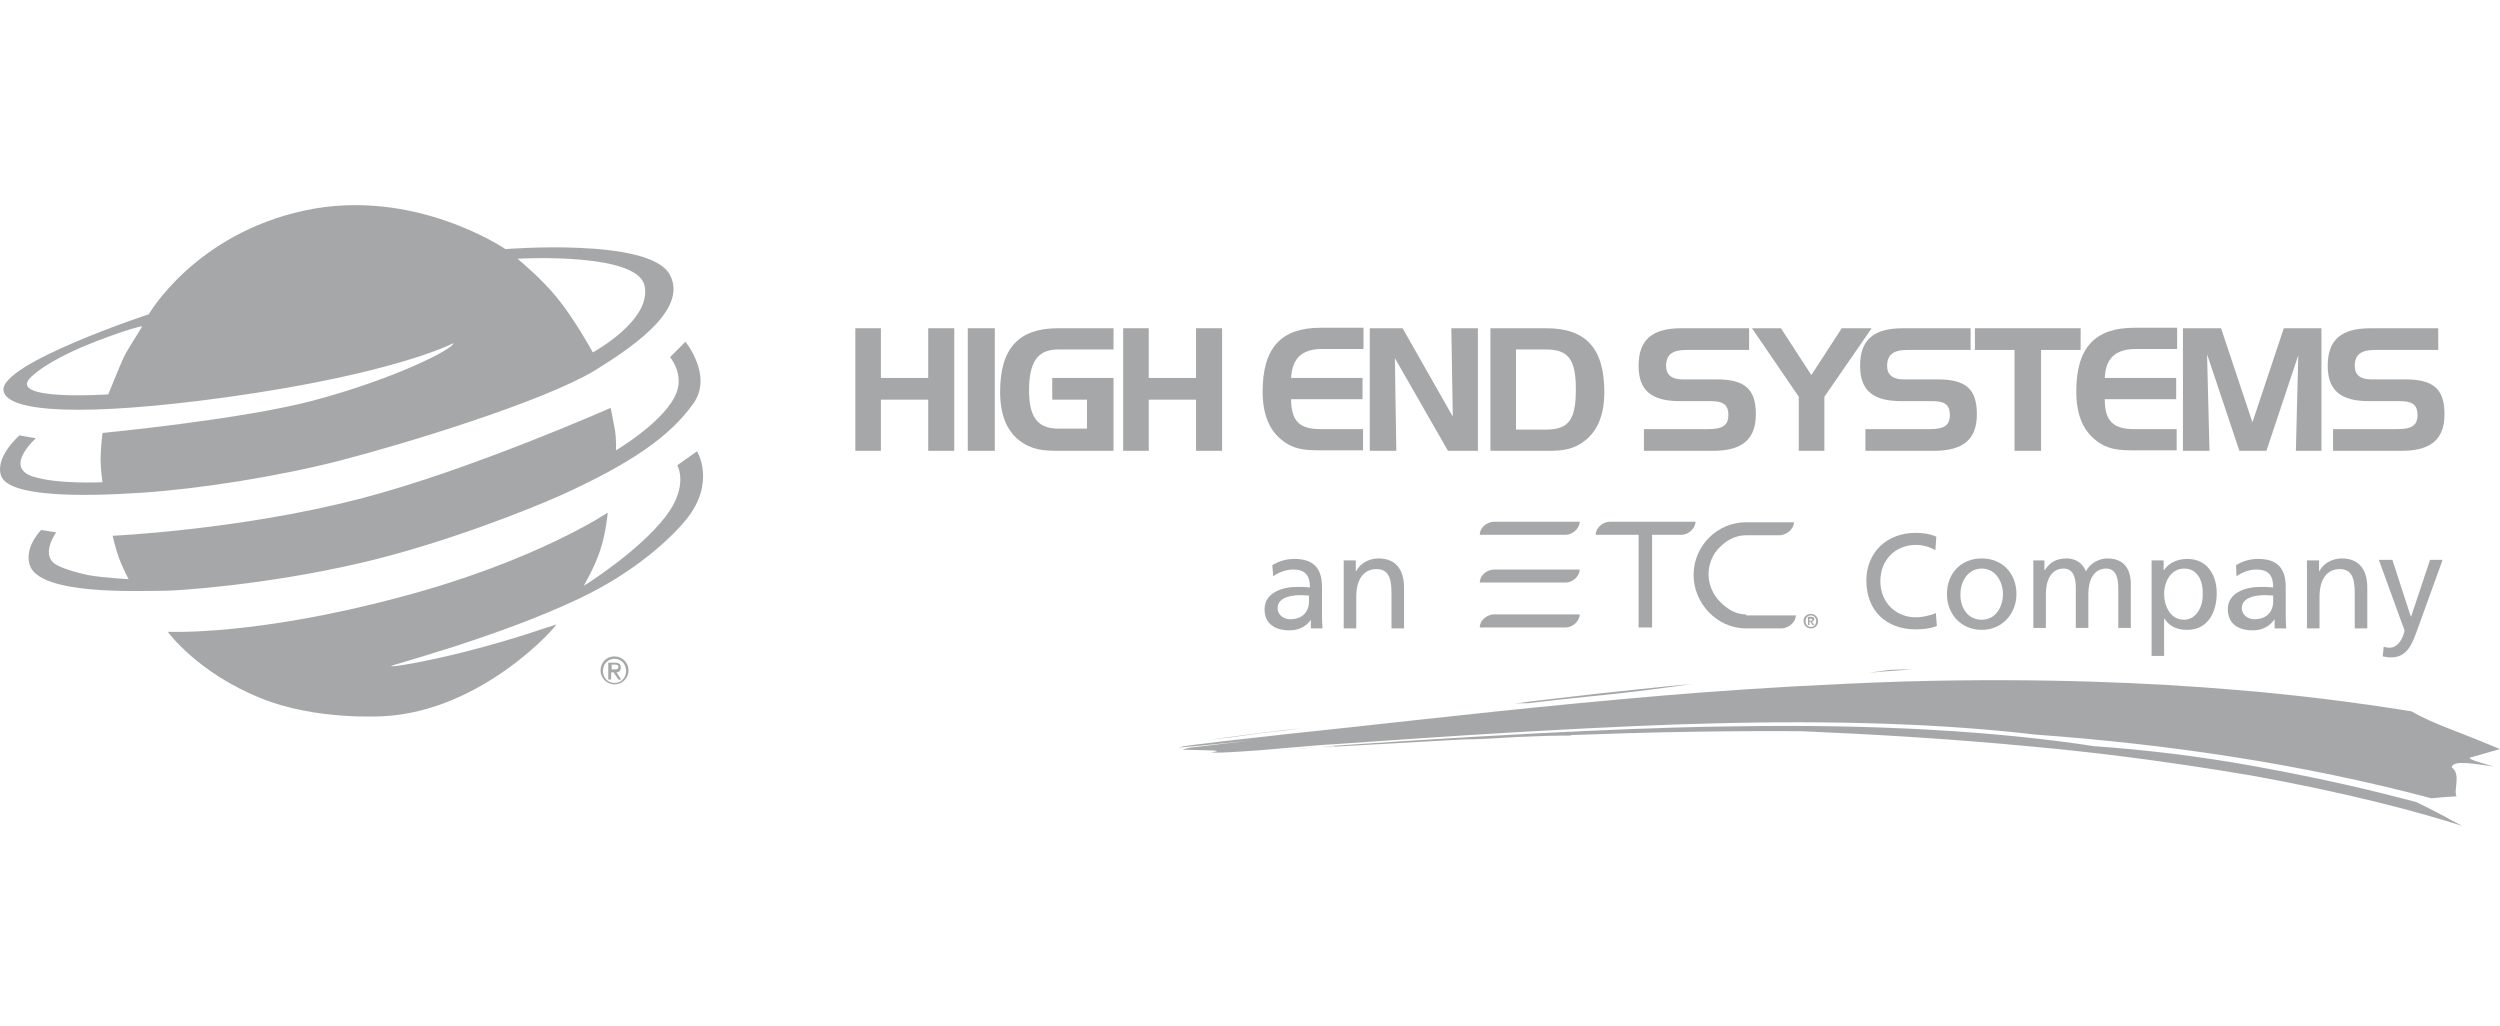 <svg width="195" height="80" viewBox="0 0 195 80" fill="none" xmlns="http://www.w3.org/2000/svg">
<path d="M68.711 29.48H72.4V25.603H74.433V35.164H72.4V31.174H68.711V35.164H66.716V25.603H68.711V29.48Z" fill="#4E5153" fill-opacity="0.5"/>
<path d="M77.595 25.603H75.487V35.164H77.595V25.603Z" fill="#4E5153" fill-opacity="0.5"/>
<path d="M86.855 29.48V35.164H82.526C81.359 35.164 80.456 35.089 79.477 34.336C78.498 33.545 78.009 32.303 78.009 30.571C78.009 27.184 79.439 25.603 82.526 25.603H86.855V27.259H82.526C80.907 27.259 80.267 28.275 80.267 30.459C80.267 32.491 80.907 33.432 82.526 33.432H84.784V31.174H82.074V29.48H86.855Z" fill="#4E5153" fill-opacity="0.5"/>
<path d="M89.603 29.48H93.291V25.603H95.324V35.164H93.291V31.174H89.603V35.164H87.608V25.603H89.603V29.48Z" fill="#4E5153" fill-opacity="0.5"/>
<path d="M100.707 29.48H106.278V31.136H100.707C100.707 32.868 101.385 33.47 103.003 33.47H106.316V35.126H102.928C101.761 35.126 100.858 35.051 99.954 34.298C98.975 33.508 98.486 32.265 98.486 30.534C98.486 27.146 99.916 25.565 103.003 25.565H106.353V27.221H103.003C101.535 27.259 100.782 27.974 100.707 29.48Z" fill="#4E5153" fill-opacity="0.5"/>
<path d="M109.402 25.603L113.317 32.491L113.204 25.603H115.275V35.164H112.941L108.8 27.936L108.913 35.164H106.843V25.603H109.402Z" fill="#4E5153" fill-opacity="0.5"/>
<path d="M120.62 25.603C123.706 25.603 125.137 27.184 125.137 30.571C125.137 32.303 124.647 33.545 123.669 34.336C122.728 35.089 121.862 35.164 120.695 35.164H116.253V25.603H120.62ZM118.248 27.259V33.508H120.582C122.351 33.508 122.916 32.755 122.916 30.383C122.916 28.049 122.351 27.259 120.582 27.259H118.248Z" fill="#4E5153" fill-opacity="0.5"/>
<path d="M131.498 27.297C130.444 27.297 129.955 27.673 129.955 28.539C129.955 29.216 130.369 29.593 131.235 29.593H133.907C136.053 29.593 136.956 30.308 136.956 32.303C136.956 34.298 135.865 35.164 133.606 35.164H128.223V33.47H133.267C134.321 33.47 134.811 33.206 134.811 32.378C134.811 31.512 134.359 31.287 133.38 31.287H131.009C128.826 31.287 127.809 30.459 127.809 28.539C127.809 26.468 128.901 25.603 131.159 25.603H136.429V27.297H131.498Z" fill="#4E5153" fill-opacity="0.5"/>
<path d="M138.914 25.603L141.285 29.254L143.657 25.603H145.99L142.301 30.948V35.164H140.306V30.948L136.655 25.603H138.914Z" fill="#4E5153" fill-opacity="0.5"/>
<path d="M148.738 27.297C147.684 27.297 147.195 27.673 147.195 28.539C147.195 29.216 147.609 29.593 148.475 29.593H151.147C153.293 29.593 154.196 30.308 154.196 32.303C154.196 34.298 153.104 35.164 150.846 35.164H145.501V33.47H150.545C151.599 33.47 152.088 33.206 152.088 32.378C152.088 31.512 151.636 31.287 150.658 31.287H148.286C146.103 31.287 145.087 30.459 145.087 28.539C145.087 26.468 146.178 25.603 148.437 25.603H153.707V27.297H148.738Z" fill="#4E5153" fill-opacity="0.5"/>
<path d="M154.045 27.297V25.603H162.289V27.297H159.202V35.164H157.132V27.297H154.045Z" fill="#4E5153" fill-opacity="0.5"/>
<path d="M164.171 29.48H169.742V31.136H164.171C164.171 32.868 164.849 33.47 166.467 33.47H169.78V35.126H166.392C165.225 35.126 164.322 35.051 163.418 34.298C162.44 33.508 161.95 32.265 161.95 30.534C161.95 27.146 163.381 25.565 166.467 25.565H169.817V27.221H166.505C164.962 27.259 164.246 27.974 164.171 29.48Z" fill="#4E5153" fill-opacity="0.5"/>
<path d="M173.243 25.603L175.69 32.943L178.136 25.603H181.073V35.164H179.078L179.266 27.711L176.781 35.164H174.673L172.151 27.635L172.34 35.164H170.269V25.603H173.243Z" fill="#4E5153" fill-opacity="0.5"/>
<path d="M185.213 27.297C184.159 27.297 183.67 27.673 183.67 28.539C183.67 29.216 184.084 29.593 184.95 29.593H187.622C189.768 29.593 190.671 30.308 190.671 32.303C190.671 34.298 189.58 35.164 187.321 35.164H181.976V33.47H187.02C188.074 33.47 188.563 33.206 188.563 32.378C188.563 31.512 188.112 31.287 187.133 31.287H184.761C182.578 31.287 181.562 30.459 181.562 28.539C181.562 26.468 182.654 25.603 184.912 25.603H190.182V27.297H185.213Z" fill="#4E5153" fill-opacity="0.5"/>
<path d="M47.933 51.199C48.535 51.199 49.025 51.689 49.025 52.291C49.025 52.893 48.535 53.382 47.933 53.382C47.331 53.382 46.841 52.893 46.841 52.291C46.841 51.689 47.293 51.199 47.933 51.199ZM47.933 53.27C48.46 53.27 48.836 52.855 48.836 52.328C48.836 51.801 48.46 51.387 47.933 51.387C47.406 51.387 47.03 51.801 47.03 52.328C47.03 52.855 47.406 53.27 47.933 53.27ZM47.971 51.689C48.272 51.689 48.422 51.801 48.422 52.065C48.422 52.291 48.309 52.441 48.084 52.441L48.46 53.006H48.234L47.858 52.441H47.669V53.006H47.444V51.689H47.971ZM47.707 52.215H47.971C48.121 52.215 48.234 52.178 48.234 52.027C48.234 51.877 48.121 51.839 47.971 51.839H47.707V52.215Z" fill="#4E5153" fill-opacity="0.5"/>
<path d="M115.425 41.676V41.713H122.125C122.539 41.713 123.142 41.375 123.217 40.735V40.697H116.517C116.103 40.697 115.463 41.036 115.425 41.676Z" fill="#4E5153" fill-opacity="0.5"/>
<path d="M115.425 45.402V45.44H122.125C122.539 45.44 123.142 45.101 123.217 44.461V44.424H116.517C116.103 44.424 115.463 44.763 115.425 45.402Z" fill="#4E5153" fill-opacity="0.5"/>
<path d="M115.425 48.903V48.941H122.125C122.539 48.941 123.142 48.602 123.217 47.962V47.924H116.517C116.103 47.924 115.463 48.263 115.425 48.903Z" fill="#4E5153" fill-opacity="0.5"/>
<path d="M132.251 40.697H125.551C125.137 40.697 124.534 41.036 124.459 41.676V41.713H127.809V48.941H128.863V41.713H131.159C131.573 41.713 132.176 41.375 132.251 40.735V40.697Z" fill="#4E5153" fill-opacity="0.5"/>
<path d="M136.203 47.924C135.375 47.924 134.735 47.51 134.171 46.946C133.606 46.381 133.267 45.591 133.267 44.8C133.267 44.01 133.568 43.219 134.171 42.654C134.735 42.09 135.413 41.751 136.203 41.751H138.801C139.215 41.751 139.855 41.412 139.93 40.772V40.735H136.203C133.945 40.735 132.1 42.579 132.1 44.838C132.1 47.059 133.907 48.978 136.128 49.016H138.951C139.365 49.016 140.005 48.677 140.08 48.037V48H136.203V47.924Z" fill="#4E5153" fill-opacity="0.5"/>
<path d="M141.247 47.887C141.586 47.887 141.812 48.15 141.812 48.451C141.812 48.79 141.549 49.016 141.247 49.016C140.909 49.016 140.683 48.752 140.683 48.451C140.645 48.15 140.909 47.887 141.247 47.887ZM141.247 48.903C141.473 48.903 141.662 48.715 141.662 48.451C141.662 48.188 141.473 48 141.247 48C141.022 48 140.833 48.188 140.833 48.451C140.833 48.715 141.022 48.903 141.247 48.903ZM141.022 48.113H141.247C141.398 48.113 141.511 48.15 141.511 48.301C141.511 48.414 141.436 48.451 141.323 48.489L141.511 48.752H141.36L141.21 48.489H141.135V48.752H141.022V48.113ZM141.247 48.414C141.323 48.414 141.36 48.414 141.36 48.338C141.36 48.263 141.285 48.263 141.247 48.263H141.135V48.414H141.247Z" fill="#4E5153" fill-opacity="0.5"/>
<path d="M99.239 44.085C99.728 43.784 100.293 43.596 100.971 43.596C102.476 43.596 103.116 44.348 103.116 45.779V47.962C103.116 48.564 103.154 48.865 103.154 49.016H102.25V48.338C102.025 48.677 101.498 49.167 100.594 49.167C99.465 49.167 98.637 48.677 98.637 47.51C98.637 46.193 100.105 45.779 101.121 45.779C101.498 45.779 101.761 45.779 102.175 45.816C102.175 44.913 101.836 44.424 100.858 44.424C100.293 44.424 99.728 44.65 99.314 44.951L99.239 44.085ZM102.138 46.456C101.912 46.456 101.723 46.419 101.498 46.419C100.971 46.419 99.653 46.494 99.653 47.435C99.653 48 100.18 48.301 100.632 48.301C101.611 48.301 102.1 47.699 102.1 46.908V46.456H102.138Z" fill="#4E5153" fill-opacity="0.5"/>
<path d="M104.81 43.709H105.751V44.537H105.789C106.09 43.934 106.805 43.558 107.52 43.558C108.875 43.558 109.515 44.424 109.515 45.854V49.016H108.536V46.268C108.536 45.026 108.273 44.424 107.407 44.386C106.278 44.386 105.789 45.289 105.789 46.569V49.016H104.81V43.709Z" fill="#4E5153" fill-opacity="0.5"/>
<path d="M150.959 42.918C150.507 42.654 149.98 42.504 149.453 42.504C147.797 42.504 146.668 43.709 146.668 45.327C146.668 47.021 147.91 48.15 149.415 48.15C149.942 48.15 150.62 48 150.996 47.811L151.072 48.828C150.507 49.054 149.83 49.091 149.415 49.091C147.119 49.091 145.576 47.623 145.576 45.289C145.576 43.069 147.195 41.563 149.415 41.563C149.98 41.563 150.545 41.638 151.034 41.864L150.959 42.918Z" fill="#4E5153" fill-opacity="0.5"/>
<path d="M154.573 43.558C156.191 43.558 157.283 44.725 157.283 46.343C157.283 47.849 156.191 49.129 154.573 49.129C152.954 49.129 151.862 47.887 151.862 46.343C151.862 44.725 152.954 43.558 154.573 43.558ZM154.573 48.338C155.702 48.338 156.229 47.285 156.229 46.343C156.229 45.327 155.626 44.348 154.573 44.348C153.519 44.348 152.916 45.327 152.916 46.343C152.879 47.285 153.406 48.338 154.573 48.338Z" fill="#4E5153" fill-opacity="0.5"/>
<path d="M158.562 43.709H159.466V44.461H159.504C159.88 43.859 160.407 43.558 161.197 43.558C161.8 43.558 162.44 43.859 162.703 44.574C163.08 43.821 163.87 43.558 164.359 43.558C165.714 43.558 166.204 44.424 166.204 45.591V48.978H165.225V45.816C165.225 45.176 165.075 44.348 164.284 44.348C163.268 44.348 162.891 45.327 162.891 46.306V48.978H161.913V45.816C161.913 45.176 161.762 44.348 160.972 44.348C159.955 44.348 159.579 45.327 159.579 46.306V48.978H158.6V43.709H158.562Z" fill="#4E5153" fill-opacity="0.5"/>
<path d="M167.823 43.709H168.764V44.461H168.801C169.065 44.047 169.667 43.596 170.608 43.596C172.151 43.596 172.904 44.838 172.904 46.268C172.904 47.736 172.227 49.129 170.608 49.129C169.667 49.129 169.14 48.752 168.839 48.263H168.801V51.162H167.823V43.709ZM170.382 44.348C169.328 44.348 168.801 45.365 168.801 46.343C168.801 47.209 169.253 48.338 170.345 48.338C171.399 48.338 171.85 47.172 171.813 46.343C171.85 45.365 171.436 44.348 170.382 44.348Z" fill="#4E5153" fill-opacity="0.5"/>
<path d="M174.41 44.085C174.899 43.784 175.464 43.596 176.141 43.596C177.647 43.596 178.287 44.348 178.287 45.779V47.962C178.287 48.564 178.325 48.865 178.325 49.016H177.421V48.338H177.384C177.158 48.677 176.631 49.167 175.727 49.167C174.598 49.167 173.77 48.677 173.77 47.51C173.77 46.193 175.238 45.779 176.254 45.779C176.631 45.779 176.894 45.779 177.308 45.816C177.308 44.913 176.97 44.424 175.991 44.424C175.426 44.424 174.862 44.65 174.448 44.951L174.41 44.085ZM177.346 46.456C177.12 46.456 176.932 46.419 176.706 46.419C176.179 46.419 174.862 46.494 174.862 47.435C174.862 48 175.389 48.301 175.84 48.301C176.819 48.301 177.308 47.699 177.308 46.908V46.456H177.346Z" fill="#4E5153" fill-opacity="0.5"/>
<path d="M179.943 43.709H180.884V44.537H180.922C181.223 43.934 181.938 43.558 182.654 43.558C184.009 43.558 184.649 44.424 184.649 45.854V49.016H183.67V46.268C183.67 45.026 183.406 44.424 182.541 44.386C181.411 44.386 180.922 45.289 180.922 46.569V49.016H179.943V43.709Z" fill="#4E5153" fill-opacity="0.5"/>
<path d="M185.928 50.446C186.041 50.484 186.229 50.522 186.38 50.522C187.246 50.522 187.547 49.317 187.547 49.204C187.547 49.091 187.434 48.828 187.359 48.64L185.552 43.671H186.606L188.036 48.075H188.074L189.542 43.671H190.521L188.563 49.091C188.187 50.108 187.81 51.275 186.53 51.275C186.229 51.275 186.041 51.237 185.853 51.199L185.928 50.446Z" fill="#4E5153" fill-opacity="0.5"/>
<path d="M52.224 21.387C50.605 18.526 39.426 19.429 39.426 19.429C39.426 19.429 32.312 14.574 23.767 16.418C15.184 18.262 11.608 24.511 11.608 24.511C11.608 24.511 -0.136 28.388 0.278 30.496C0.579 32.152 6.452 32.529 17.669 30.985C30.881 29.141 35.361 26.77 35.361 26.77C35.436 27.184 30.806 29.555 24.407 31.249C18.911 32.717 7.995 33.771 7.995 33.771C7.995 33.771 7.844 34.976 7.844 35.804C7.844 36.594 7.995 37.611 7.995 37.611C7.995 37.611 4.494 37.799 2.537 37.159C0.278 36.406 2.8 34.185 2.8 34.185L1.52 33.959C1.52 33.959 -0.437 35.653 0.09 37.121C0.692 38.777 6.376 38.74 10.969 38.439C15.561 38.138 21.734 37.159 26.552 35.917C31.37 34.674 42.324 31.362 46.427 28.878C48.761 27.41 53.843 24.248 52.224 21.387ZM9.651 27.861C9.312 28.614 8.447 30.76 8.447 30.76C8.447 30.76 0.316 31.324 2.462 29.367C4.306 27.673 8.371 26.243 10.178 25.678C10.668 25.527 11.006 25.452 11.082 25.452C11.044 25.603 10.027 27.108 9.651 27.861ZM46.239 27.485C46.239 27.485 44.846 24.925 43.454 23.231C42.287 21.763 40.367 20.182 40.367 20.182C41.007 20.145 49.664 19.731 50.267 22.253C50.907 24.963 46.239 27.485 46.239 27.485ZM8.785 41.789C8.785 41.789 18.723 41.337 28.133 38.89C36.678 36.669 47.632 31.814 47.632 31.814C47.632 31.814 47.858 32.905 47.971 33.583C48.084 34.26 48.046 35.126 48.046 35.126C48.046 35.126 51.998 32.792 52.789 30.571C53.316 29.066 52.262 27.861 52.262 27.861L53.466 26.657C53.466 26.657 55.612 29.292 54.106 31.437C52.262 34.072 49.138 36.18 43.755 38.627C41.233 39.756 34.419 42.466 28.02 43.934C20.718 45.628 13.867 46.08 12.813 46.08C10.818 46.08 3.026 46.456 2.311 44.047C1.897 42.617 3.214 41.337 3.214 41.337L4.381 41.525C4.381 41.525 3.177 43.181 4.268 43.972C4.682 44.273 5.849 44.65 6.979 44.875C8.07 45.064 10.027 45.176 10.027 45.176C10.027 45.176 9.576 44.311 9.275 43.52C8.974 42.654 8.785 41.789 8.785 41.789ZM13.114 49.279C13.114 49.279 19.927 49.618 31.37 46.532C41.835 43.746 47.406 39.982 47.406 39.982C47.406 39.982 47.255 41.638 46.804 42.956C46.352 44.311 45.524 45.703 45.524 45.703C45.524 45.703 49.777 43.069 51.923 40.283C53.767 37.874 52.826 36.293 52.826 36.293L54.37 35.201C54.37 35.201 55.875 37.648 53.504 40.547C52.337 41.977 49.514 44.65 45.11 46.72C38.748 49.731 30.467 51.877 30.505 51.952C30.58 52.065 33.328 51.576 36.189 50.86C40.442 49.769 42.475 48.978 43.378 48.715C43.604 48.64 37.694 55.49 29.865 55.867C29.865 55.867 24.633 56.206 20.379 54.474C15.41 52.479 13.152 49.355 13.114 49.317C13.114 49.392 13.114 49.279 13.114 49.279Z" fill="#4E5153" fill-opacity="0.5"/>
<path d="M100.368 57.26C106.918 56.582 114.484 55.679 122.728 54.888C127.583 54.436 136.166 53.571 148.475 53.157C159.353 52.855 167.935 53.27 174.222 53.797C178.852 54.173 183.482 54.738 188.112 55.49C188.864 55.942 189.956 56.431 191.537 57.034C192.704 57.485 193.833 57.937 195 58.426C194.21 58.652 193.419 58.878 192.629 59.104C192.629 59.255 193.419 59.48 194.511 59.782C193.231 59.631 191.311 59.217 191.236 59.857C191.989 60.384 191.349 61.626 191.612 62.115C190.935 62.153 190.295 62.191 189.655 62.266C179.416 59.556 169.102 58.05 158.751 57.297C151.712 56.469 143.205 56.168 133.418 56.431C130.218 56.507 125.551 56.695 118.963 57.071C112.376 57.448 107.445 57.824 104.057 58.05C103.267 58.088 101.987 58.201 100.218 58.351C98.637 58.502 97.507 58.577 96.868 58.615C95.738 58.69 94.948 58.728 94.459 58.69C94.91 58.615 94.91 58.615 94.91 58.577C94.873 58.502 92.275 58.502 92.275 58.464C92.275 58.426 92.576 58.389 92.877 58.313C94.459 58.125 96.039 57.937 97.62 57.749C96.491 57.862 93.48 58.201 91.899 58.313C92.2 58.201 93.442 58.05 95.362 57.824C97.093 57.636 98.712 57.448 100.368 57.26ZM99.352 57.071C97.282 57.297 96.792 57.448 94.233 57.711C95.964 57.485 98.373 57.147 101.422 56.808C101.121 56.846 100.481 56.958 99.352 57.071ZM99.352 57.071C97.282 57.297 96.792 57.448 94.233 57.711C95.964 57.485 98.373 57.147 101.422 56.808C101.121 56.846 100.481 56.958 99.352 57.071ZM104.132 58.163C119.942 57.071 130.256 56.695 135.187 56.657C146.254 56.469 155.702 57.034 163.343 58.201C167.032 58.464 171.173 58.916 175.953 59.782C183.406 61.137 187.697 62.379 188.488 62.567C189.655 63.132 190.859 63.772 192.026 64.412C188.714 63.358 183.218 61.852 175.426 60.459C168.274 59.255 162.703 58.615 158.563 58.238C151.862 57.598 145.802 57.26 140.495 57.034C134.509 56.996 128.524 57.109 122.539 57.335V57.373C121.259 57.373 119.98 57.41 118.361 57.485C116.592 57.598 115.162 57.674 114.183 57.674C110.833 57.862 107.483 58.05 104.095 58.238V58.201C103.455 58.238 102.664 58.276 101.874 58.351C100.444 58.464 99.653 58.539 99.502 58.539C101.083 58.426 102.589 58.313 104.132 58.163ZM104.132 58.163C119.942 57.071 130.256 56.695 135.187 56.657C146.254 56.469 155.702 57.034 163.343 58.201C167.032 58.464 171.173 58.916 175.953 59.782C183.406 61.137 187.697 62.379 188.488 62.567C189.655 63.132 190.859 63.772 192.026 64.412C188.714 63.358 183.218 61.852 175.426 60.459C168.274 59.255 162.703 58.615 158.563 58.238C151.862 57.598 145.802 57.26 140.495 57.034C134.509 56.996 128.524 57.109 122.539 57.335V57.373C121.259 57.373 119.98 57.41 118.361 57.485C116.592 57.598 115.162 57.674 114.183 57.674C110.833 57.862 107.483 58.05 104.095 58.238V58.201C103.455 58.238 102.664 58.276 101.874 58.351C100.444 58.464 99.653 58.539 99.502 58.539C101.083 58.426 102.589 58.313 104.132 58.163ZM125.814 54.135C123.593 54.361 121.372 54.587 119.189 54.85C118.813 54.85 118.436 54.85 118.06 54.888C119.679 54.662 121.786 54.436 124.685 54.098C129.541 53.571 131.987 53.345 131.987 53.345C130.181 53.608 128.261 53.872 125.814 54.135ZM125.814 54.135C123.593 54.361 121.372 54.587 119.189 54.85C118.813 54.85 118.436 54.85 118.06 54.888C119.679 54.662 121.786 54.436 124.685 54.098C129.541 53.571 131.987 53.345 131.987 53.345C130.181 53.608 128.261 53.872 125.814 54.135ZM149.19 52.215C148.061 52.291 146.894 52.366 145.764 52.479C146.291 52.404 146.856 52.328 147.383 52.253C148.023 52.215 148.625 52.215 149.19 52.215ZM149.19 52.215C148.061 52.291 146.894 52.366 145.764 52.479C146.291 52.404 146.856 52.328 147.383 52.253C148.023 52.215 148.625 52.215 149.19 52.215Z" fill="#4E5153" fill-opacity="0.5"/>
</svg>
